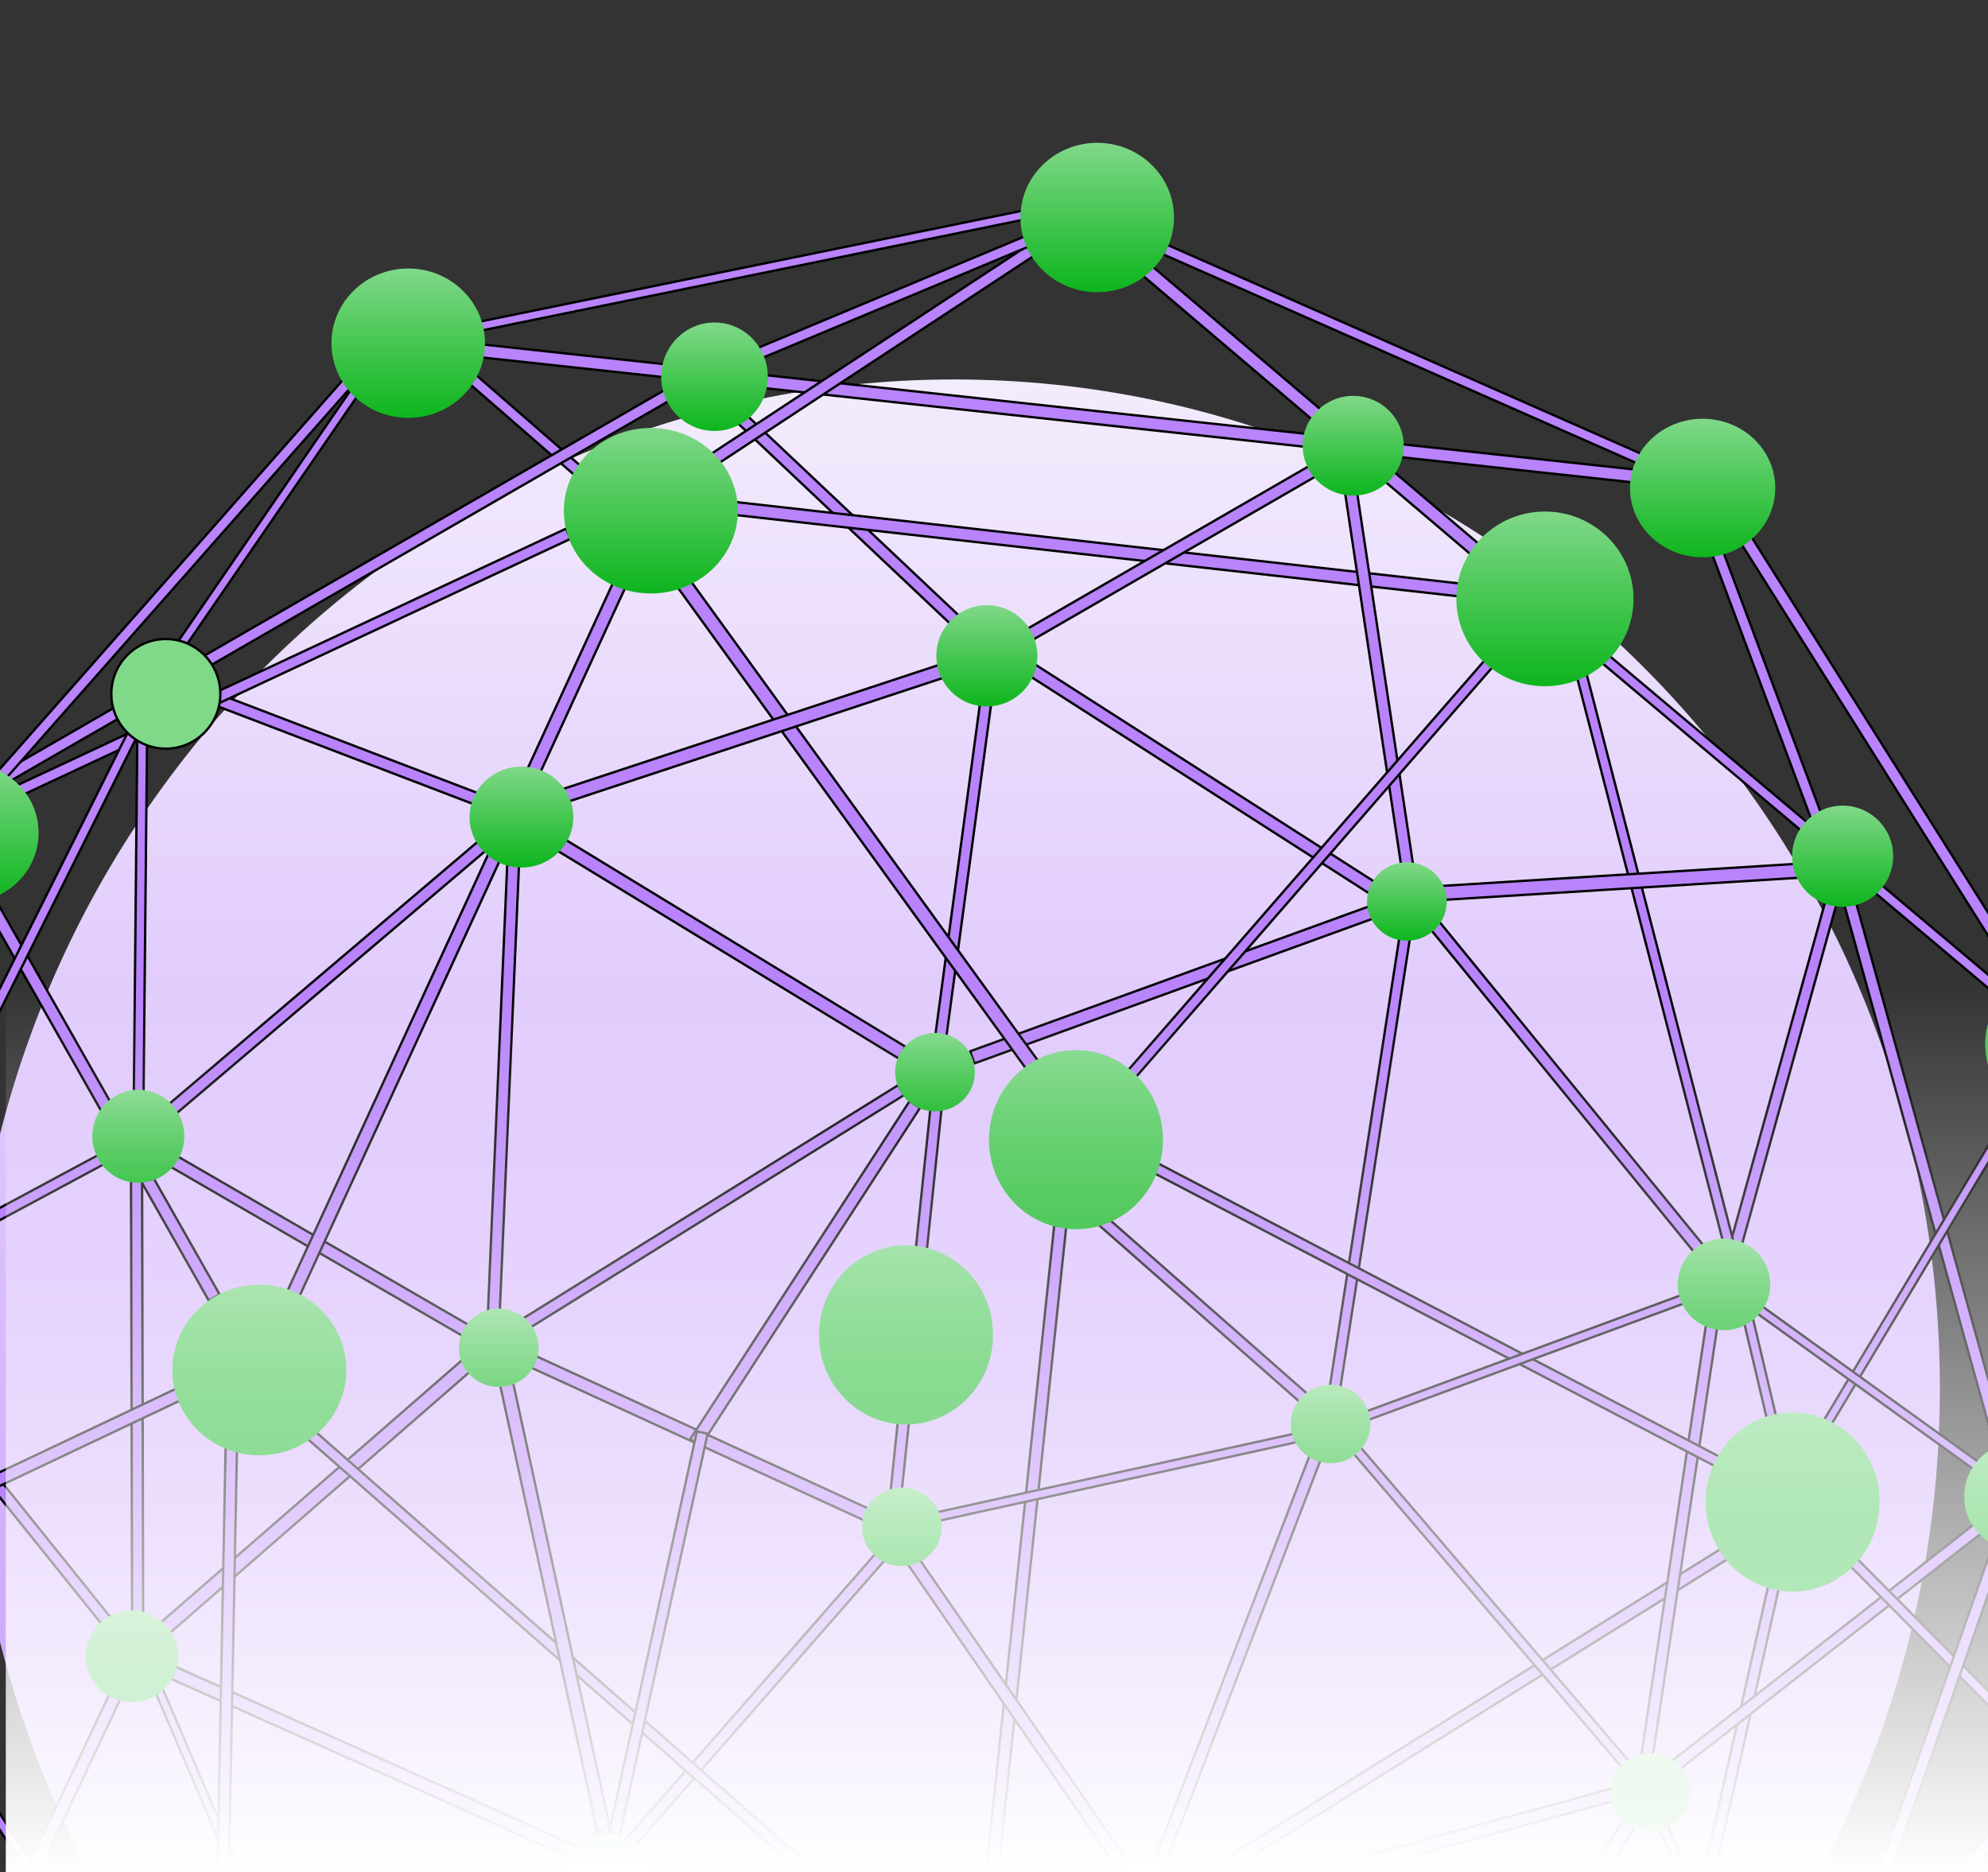 <svg width="343" height="323" viewBox="0 0 343 323" fill="none" xmlns="http://www.w3.org/2000/svg">
<rect x="0" y="0" width="343" height="323" fill="#333333" stroke="none"/>
<g clip-path="url(#clip0_200_28590)">
<mask id="mask0_200_28590" style="mask-type:luminance" maskUnits="userSpaceOnUse" x="-155" y="-70" width="622" height="622">
<path d="M466.427 -69.394H-154.589V551.622H466.427V-69.394Z" fill="white"/>
</mask>
<g mask="url(#mask0_200_28590)">
<path d="M-5.432 239.479C-5.432 143.373 70.708 65.465 164.632 65.465C258.555 65.465 334.695 143.373 334.695 239.479C334.695 335.583 258.555 413.492 164.632 413.492C70.708 413.492 -5.432 335.583 -5.432 239.479Z" fill="url(#paint0_linear_200_28590)"/>
<path d="M149.259 262.379L150.129 260.406L92.117 233.797L91.247 235.77L149.259 262.379Z" fill="#B883FB" stroke="black" stroke-width="0.405" stroke-miterlimit="10" stroke-linejoin="round"/>
<path d="M153.583 257.963L155.493 258.17L162.51 190.75L160.6 190.543L153.583 257.963Z" fill="#B883FB" stroke="black" stroke-width="0.405" stroke-miterlimit="10" stroke-linejoin="round"/>
<path d="M161.096 180.697L162.998 180.963L172.041 113.794L170.138 113.527L161.096 180.697Z" fill="#B883FB" stroke="black" stroke-width="0.405" stroke-miterlimit="10" stroke-linejoin="round"/>
<path d="M167.394 181.368L168.124 183.461L239.257 157.62L238.527 155.527L167.394 181.368Z" fill="#B883FB" stroke="black" stroke-width="0.405" stroke-miterlimit="10" stroke-linejoin="round"/>
<path d="M90.053 227.587L91.076 229.299L155.971 188.934L154.948 187.223L90.053 227.587Z" fill="#B883FB" stroke="black" stroke-width="0.405" stroke-miterlimit="10" stroke-linejoin="round"/>
<path d="M177.253 184.69L179.231 183.201L117.214 97.523L115.237 99.012L177.253 184.69Z" fill="#B883FB" stroke="black" stroke-width="0.405" stroke-miterlimit="10" stroke-linejoin="round"/>
<path d="M76.961 60.195L75.742 61.64L105.966 87.923C106.148 87.585 106.425 87.31 107.056 86.812C107.253 86.745 107.304 86.755 107.45 86.707L76.961 60.195Z" fill="#B883FB" stroke="black" stroke-width="0.405" stroke-miterlimit="10" stroke-linejoin="round"/>
<path d="M240.98 157.171L242.122 155.317L169.975 109.117L168.834 110.972L240.98 157.171Z" fill="#B883FB" stroke="black" stroke-width="0.405" stroke-miterlimit="10" stroke-linejoin="round"/>
<path d="M173.439 116.586L174.823 115.062L125.614 68.59L124.23 70.114L173.439 116.586Z" fill="#B883FB" stroke="black" stroke-width="0.405" stroke-miterlimit="10" stroke-linejoin="round"/>
<path d="M253.654 103.109L253.894 100.895L122.009 86.062L121.77 88.277L253.654 103.109Z" fill="#B883FB" stroke="black" stroke-width="0.405" stroke-miterlimit="10" stroke-linejoin="round"/>
<path d="M283.75 83.443L283.983 81.213L81.685 59.254L81.452 61.484L283.75 83.443Z" fill="#B883FB" stroke="black" stroke-width="0.405" stroke-miterlimit="10" stroke-linejoin="round"/>
<path d="M180.656 42.636L179.549 40.887L108.458 87.683L109.565 89.431L180.656 42.636Z" fill="#B883FB" stroke="black" stroke-width="0.405" stroke-miterlimit="10" stroke-linejoin="round"/>
<path d="M180.444 41.305L179.739 39.551L119.646 64.662L120.35 66.416L180.444 41.305Z" fill="#B883FB" stroke="black" stroke-width="0.405" stroke-miterlimit="10" stroke-linejoin="round"/>
<path d="M178.484 37.516L178.183 35.984L81.472 55.754L81.773 57.286L178.484 37.516Z" fill="#B883FB" stroke="black" stroke-width="0.405" stroke-miterlimit="10" stroke-linejoin="round"/>
<path d="M231.437 79.627L230.41 77.777L172.407 111.281L173.434 113.13L231.437 79.627Z" fill="#B883FB" stroke="black" stroke-width="0.405" stroke-miterlimit="10" stroke-linejoin="round"/>
<path d="M165.979 115.877L165.269 113.637L96.484 136.334L97.195 138.575L165.979 115.877Z" fill="#B883FB" stroke="black" stroke-width="0.405" stroke-miterlimit="10" stroke-linejoin="round"/>
<path d="M155.049 182.613L156.233 180.591L94.156 142.797L92.973 144.819L155.049 182.613Z" fill="#B883FB" stroke="black" stroke-width="0.405" stroke-miterlimit="10" stroke-linejoin="round"/>
<path d="M84.647 139.861L85.352 137.943L32.246 117.641L31.541 119.559L84.647 139.861Z" fill="#B883FB" stroke="black" stroke-width="0.405" stroke-miterlimit="10" stroke-linejoin="round"/>
<path d="M98.443 92.959L97.656 91.207L-0.201 136.954L0.586 138.706L98.443 92.959Z" fill="#B883FB" stroke="black" stroke-width="0.405" stroke-miterlimit="10" stroke-linejoin="round"/>
<path d="M117.902 67.733L116.932 65.984L-1.438 134.286L-0.467 136.035L117.902 67.733Z" fill="#B883FB" stroke="black" stroke-width="0.405" stroke-miterlimit="10" stroke-linejoin="round"/>
<path d="M64.453 64.265L63.197 63.367L22.27 122.962L23.526 123.859L64.453 64.265Z" fill="#B883FB" stroke="black" stroke-width="0.405" stroke-miterlimit="10" stroke-linejoin="round"/>
<path d="M60.801 66.511L59.423 65.246L-0.695 133.423L0.683 134.688L60.801 66.511Z" fill="#B883FB" stroke="black" stroke-width="0.405" stroke-miterlimit="10" stroke-linejoin="round"/>
</g>
<path d="M184.013 211.148L181.94 210.922L168.74 336.253L170.813 336.48L184.013 211.148Z" fill="#B883FB" stroke="black" stroke-width="0.405" stroke-miterlimit="10" stroke-linejoin="round"/>
<path d="M306.518 263.708L305.43 261.894L200.029 327.71L201.117 329.523L306.518 263.708Z" fill="#B883FB" stroke="black" stroke-width="0.405" stroke-miterlimit="10" stroke-linejoin="round"/>
<path d="M284.088 309.157L283.543 307.082L194.396 331.437L194.941 333.512L284.088 309.157Z" fill="#B883FB" stroke="black" stroke-width="0.405" stroke-miterlimit="10" stroke-linejoin="round"/>
<path d="M157.262 267.019L155.514 268.273L231.205 378.038L232.953 376.784L157.262 267.019Z" fill="#B883FB" stroke="black" stroke-width="0.405" stroke-miterlimit="10" stroke-linejoin="round"/>
<path d="M103.408 321.426L103.202 323.645L200.311 332.987L200.517 330.768L103.408 321.426Z" fill="#B883FB" stroke="black" stroke-width="0.405" stroke-miterlimit="10" stroke-linejoin="round"/>
<path d="M22.619 284.121L21.74 286.162L111.056 326.149L111.934 324.107L22.619 284.121Z" fill="#B883FB" stroke="black" stroke-width="0.405" stroke-miterlimit="10" stroke-linejoin="round"/>
<path d="M24.405 285.392L22.535 284.476L-6.174 345.466L-4.304 346.381L24.405 285.392Z" fill="#B883FB" stroke="black" stroke-width="0.405" stroke-miterlimit="10" stroke-linejoin="round"/>
<path d="M25.27 282.078L26.808 283.917L90.1 228.791L88.562 226.953L25.27 282.078Z" fill="#B883FB" stroke="black" stroke-width="0.405" stroke-miterlimit="10" stroke-linejoin="round"/>
<path d="M157.188 263.991L155.747 262.679L62.603 369.169L64.044 370.48L157.188 263.991Z" fill="#B883FB" stroke="black" stroke-width="0.405" stroke-miterlimit="10" stroke-linejoin="round"/>
<path d="M228.997 248.883L227.098 248.125L196.435 328.006L198.334 328.765L228.997 248.883Z" fill="#B883FB" stroke="black" stroke-width="0.405" stroke-miterlimit="10" stroke-linejoin="round"/>
<path d="M244.23 155.633L242.431 155.344L229.31 240.079L231.11 240.369L244.23 155.633Z" fill="#B883FB" stroke="black" stroke-width="0.405" stroke-miterlimit="10" stroke-linejoin="round"/>
<path d="M243.419 152.992L241.898 154.284L294.744 219.04L296.265 217.748L243.419 152.992Z" fill="#B883FB" stroke="black" stroke-width="0.405" stroke-miterlimit="10" stroke-linejoin="round"/>
<path d="M319.514 146.433L317.61 145.883L295.091 226.945L296.995 227.495L319.514 146.433Z" fill="#B883FB" stroke="black" stroke-width="0.405" stroke-miterlimit="10" stroke-linejoin="round"/>
<path d="M297.077 223.692L295.12 223.386L282.606 306.668L284.563 306.974L297.077 223.692Z" fill="#B883FB" stroke="black" stroke-width="0.405" stroke-miterlimit="10" stroke-linejoin="round"/>
<path d="M273.7 116.101L272.016 116.555L297.315 214.346L299 213.892L273.7 116.101Z" fill="#B883FB" stroke="black" stroke-width="0.405" stroke-miterlimit="10" stroke-linejoin="round"/>
<path d="M232.15 71.711L230.113 72.03L242.764 156.072L244.801 155.753L232.15 71.711Z" fill="#B883FB" stroke="black" stroke-width="0.405" stroke-miterlimit="10" stroke-linejoin="round"/>
<path d="M198.039 45.297L196.596 47.063L259.901 100.876L261.344 99.109L198.039 45.297Z" fill="#B883FB" stroke="black" stroke-width="0.405" stroke-miterlimit="10" stroke-linejoin="round"/>
<path d="M201.376 42.23L200.678 43.88L283.301 80.308L284.001 78.659L201.376 42.23Z" fill="#B883FB" stroke="black" stroke-width="0.405" stroke-miterlimit="10" stroke-linejoin="round"/>
<path d="M238.684 153.47L238.828 155.888L315.106 151.141L314.961 148.722L238.684 153.47Z" fill="#B883FB" stroke="black" stroke-width="0.405" stroke-miterlimit="10" stroke-linejoin="round"/>
<path d="M271.26 107.746L270.15 109.116L346.623 173.497L347.732 172.126L271.26 107.746Z" fill="#B883FB" stroke="black" stroke-width="0.405" stroke-miterlimit="10" stroke-linejoin="round"/>
<path d="M296.478 92.937L294.662 93.644L317.229 153.97L319.045 153.263L296.478 92.937Z" fill="#B883FB" stroke="black" stroke-width="0.405" stroke-miterlimit="10" stroke-linejoin="round"/>
<path d="M300.639 90.175L298.869 91.335L349.567 171.825L351.337 170.666L300.639 90.175Z" fill="#B883FB" stroke="black" stroke-width="0.405" stroke-miterlimit="10" stroke-linejoin="round"/>
<path d="M319.681 153.73L317.708 154.299L344.592 251.209L346.565 250.639L319.681 153.73Z" fill="#B883FB" stroke="black" stroke-width="0.405" stroke-miterlimit="10" stroke-linejoin="round"/>
<path d="M198.947 200.265L198.136 201.88L296.745 253.397L297.556 251.782L198.947 200.265Z" fill="#B883FB" stroke="black" stroke-width="0.405" stroke-miterlimit="10" stroke-linejoin="round"/>
<path d="M269.221 101.634L267.891 100.429L194.358 184.957L195.689 186.162L269.221 101.634Z" fill="#B883FB" stroke="black" stroke-width="0.405" stroke-miterlimit="10" stroke-linejoin="round"/>
<path d="M226.903 240.527L225.692 241.604L281.278 306.598L282.489 305.52L226.903 240.527Z" fill="#B883FB" stroke="black" stroke-width="0.405" stroke-miterlimit="10" stroke-linejoin="round"/>
<path d="M188.483 207.82L187.241 209.287L232.095 248.787L233.337 247.32L188.483 207.82Z" fill="#B883FB" stroke="black" stroke-width="0.405" stroke-miterlimit="10" stroke-linejoin="round"/>
<path d="M240.999 375.909L242.976 377.206L282.26 314.914L280.283 313.617L240.999 375.909Z" fill="#B883FB" stroke="black" stroke-width="0.405" stroke-miterlimit="10" stroke-linejoin="round"/>
<path d="M279.833 385.966L281.665 386.394L306.922 273.975L305.09 273.547L279.833 385.966Z" fill="#B883FB" stroke="black" stroke-width="0.405" stroke-miterlimit="10" stroke-linejoin="round"/>
<path d="M278.797 311.377L279.991 312.963L350.967 257.379L349.773 255.793L278.797 311.377Z" fill="#B883FB" stroke="black" stroke-width="0.405" stroke-miterlimit="10" stroke-linejoin="round"/>
<path d="M348.633 299.828L349.842 298.581L306.815 255.199L305.606 256.446L348.633 299.828Z" fill="#B883FB" stroke="black" stroke-width="0.405" stroke-miterlimit="10" stroke-linejoin="round"/>
<path d="M314.401 245.493L315.669 246.282L348.825 190.914L347.557 190.125L314.401 245.493Z" fill="#B883FB" stroke="black" stroke-width="0.405" stroke-miterlimit="10" stroke-linejoin="round"/>
<path d="M347.731 258.685L348.588 257.447L296.621 220.035L295.764 221.273L347.731 258.685Z" fill="#B883FB" stroke="black" stroke-width="0.405" stroke-miterlimit="10" stroke-linejoin="round"/>
<path d="M309.611 264.947L311.211 264.553L299.813 216.328L298.213 216.721L309.611 264.947Z" fill="#B883FB" stroke="black" stroke-width="0.405" stroke-miterlimit="10" stroke-linejoin="round"/>
<path d="M230.873 245.289L231.378 246.713L291.192 224.639L290.686 223.215L230.873 245.289Z" fill="#B883FB" stroke="black" stroke-width="0.405" stroke-miterlimit="10" stroke-linejoin="round"/>
<path d="M161.109 261.021L161.422 262.502L223.603 248.836L223.29 247.355L161.109 261.021Z" fill="#B883FB" stroke="black" stroke-width="0.405" stroke-miterlimit="10" stroke-linejoin="round"/>
<path d="M313.345 375.337L314.762 374.669L283.631 305.972L282.215 306.64L313.345 375.337Z" fill="#B883FB" stroke="black" stroke-width="0.405" stroke-miterlimit="10" stroke-linejoin="round"/>
<path d="M309.938 363.236L311.874 363.942L345.904 266.878L343.968 266.172L309.938 363.236Z" fill="#B883FB" stroke="black" stroke-width="0.405" stroke-miterlimit="10" stroke-linejoin="round"/>
<path d="M307.569 365.513L309.101 366.661L351.653 307.597L350.122 306.449L307.569 365.513Z" fill="#B883FB" stroke="black" stroke-width="0.405" stroke-miterlimit="10" stroke-linejoin="round"/>
<path d="M311.274 367.75L312.84 368.849L353.579 308.47L352.014 307.371L311.274 367.75Z" fill="#B883FB" stroke="black" stroke-width="0.405" stroke-miterlimit="10" stroke-linejoin="round"/>
<path d="M28.089 291.371L26.803 291.943L57.911 364.677L59.198 364.104L28.089 291.371Z" fill="#B883FB" stroke="black" stroke-width="0.405" stroke-miterlimit="10" stroke-linejoin="round"/>
<path d="M40.898 249.317L38.93 249.277L36.661 367.409L38.63 367.448L40.898 249.317Z" fill="#B883FB" stroke="black" stroke-width="0.405" stroke-miterlimit="10" stroke-linejoin="round"/>
<path d="M48.559 241.847L47.376 243.25L157.159 339.591L158.343 338.188L48.559 241.847Z" fill="#B883FB" stroke="black" stroke-width="0.405" stroke-miterlimit="10" stroke-linejoin="round"/>
<path d="M87.521 233.906L85.3 234.408L103.435 317.807L105.656 317.305L87.521 233.906Z" fill="#B883FB" stroke="black" stroke-width="0.405" stroke-miterlimit="10" stroke-linejoin="round"/>
<path d="M89.879 141.52L87.844 141.429L84.169 226.773L86.205 226.864L89.879 141.52Z" fill="#B883FB" stroke="black" stroke-width="0.405" stroke-miterlimit="10" stroke-linejoin="round"/>
<path d="M17.599 191.945L16.547 193.835L85.668 233.874L86.719 231.984L17.599 191.945Z" fill="#B883FB" stroke="black" stroke-width="0.405" stroke-miterlimit="10" stroke-linejoin="round"/>
<path d="M-1.932 153.156L-3.775 154.245L36.042 224.416L37.886 223.328L-1.932 153.156Z" fill="#B883FB" stroke="black" stroke-width="0.405" stroke-miterlimit="10" stroke-linejoin="round"/>
<path d="M-23.994 221.267L-23.14 222.921L29.494 194.638L28.641 192.984L-23.994 221.267Z" fill="#B883FB" stroke="black" stroke-width="0.405" stroke-miterlimit="10" stroke-linejoin="round"/>
<path d="M25.484 116.306L23.8 116.289L23.002 197.362L24.686 197.379L25.484 116.306Z" fill="#B883FB" stroke="black" stroke-width="0.405" stroke-miterlimit="10" stroke-linejoin="round"/>
<path d="M23.82 126.717L22.268 125.91L-23.906 218.302L-22.354 219.109L23.82 126.717Z" fill="#B883FB" stroke="black" stroke-width="0.405" stroke-miterlimit="10" stroke-linejoin="round"/>
<path d="M86.153 144.757L84.848 143.16L20.5 197.839L21.805 199.436L86.153 144.757Z" fill="#B883FB" stroke="black" stroke-width="0.405" stroke-miterlimit="10" stroke-linejoin="round"/>
<path d="M108.803 99.376L106.758 98.398L48.405 225.303L50.45 226.281L108.803 99.376Z" fill="#B883FB" stroke="black" stroke-width="0.405" stroke-miterlimit="10" stroke-linejoin="round"/>
<path d="M103.58 315.824L102.362 316.541L147.041 395.437L148.259 394.719L103.58 315.824Z" fill="#B883FB" stroke="black" stroke-width="0.405" stroke-miterlimit="10" stroke-linejoin="round"/>
<path d="M19.207 119.707C19.207 114.484 23.418 110.25 28.613 110.25C33.807 110.25 38.018 114.484 38.018 119.707C38.018 124.93 33.807 129.165 28.613 129.165C23.418 129.165 19.207 124.93 19.207 119.707Z" fill="#80D889" stroke="black" stroke-width="0.405" stroke-miterlimit="10" stroke-linejoin="round"/>
<path d="M24.508 200.644L22.598 200.649L22.79 278.751L24.7 278.747L24.508 200.644Z" fill="#B883FB" stroke="black" stroke-width="0.405" stroke-miterlimit="10" stroke-linejoin="round"/>
<path d="M-25.001 224.183L-26.479 225.418L22.055 285.83L23.533 284.595L-25.001 224.183Z" fill="#B883FB" stroke="black" stroke-width="0.405" stroke-miterlimit="10" stroke-linejoin="round"/>
<path d="M-36.183 271.102L-35.294 273.055L34.16 240.167L33.271 238.215L-36.183 271.102Z" fill="#B883FB" stroke="black" stroke-width="0.405" stroke-miterlimit="10" stroke-linejoin="round"/>
<path d="M-22.359 278.254L-23.633 279.108L33.998 368.512L35.272 367.658L-22.359 278.254Z" fill="#B883FB" stroke="black" stroke-width="0.405" stroke-miterlimit="10" stroke-linejoin="round"/>
<path d="M156.949 189.949L158.727 191.15L120.859 249.494L119.081 248.293L156.949 189.949Z" fill="#B883FB" stroke="black" stroke-width="0.405" stroke-miterlimit="10" stroke-linejoin="round"/>
<path d="M120.235 246.937L122.089 247.359L106.97 316.459L105.116 316.037L120.235 246.937Z" fill="#B883FB" stroke="black" stroke-width="0.405" stroke-miterlimit="10" stroke-linejoin="round"/>
<path d="M176.063 37.526C176.063 30.41 181.993 24.64 189.309 24.64C196.625 24.64 202.556 30.41 202.556 37.526C202.556 44.643 196.625 50.413 189.309 50.413C181.993 50.413 176.063 44.643 176.063 37.526Z" fill="url(#paint1_linear_200_28590)"/>
<path d="M57.19 59.21C57.19 52.094 63.12 46.324 70.436 46.324C77.751 46.324 83.682 52.094 83.682 59.21C83.682 66.327 77.751 72.096 70.436 72.096C63.12 72.096 57.19 66.327 57.19 59.21Z" fill="url(#paint2_linear_200_28590)"/>
<path d="M251.271 103.322C251.271 95 258.115 88.254 266.556 88.254C274.997 88.254 281.84 95 281.84 103.322C281.84 111.644 274.997 118.391 266.556 118.391C258.115 118.391 251.271 111.644 251.271 103.322Z" fill="url(#paint3_linear_200_28590)"/>
<path d="M281.232 84.196C281.232 77.596 286.844 72.246 293.766 72.246C300.687 72.246 306.298 77.596 306.298 84.196C306.298 90.796 300.687 96.147 293.766 96.147C286.844 96.147 281.232 90.796 281.232 84.196Z" fill="url(#paint4_linear_200_28590)"/>
<path d="M342.518 180.179C342.518 173.025 348.129 167.226 355.05 167.226C361.972 167.226 367.583 173.025 367.583 180.179C367.583 187.333 361.972 193.133 355.05 193.133C348.129 193.133 342.518 187.333 342.518 180.179Z" fill="url(#paint5_linear_200_28590)"/>
<path d="M338.89 258.174C338.89 252.98 343.135 248.769 348.373 248.769C353.61 248.769 357.856 252.98 357.856 258.174C357.856 263.369 353.61 267.58 348.373 267.58C343.135 267.58 338.89 263.369 338.89 258.174Z" fill="url(#paint6_linear_200_28590)"/>
<path d="M309.209 147.721C309.209 142.898 313.111 138.988 317.924 138.988C322.738 138.988 326.64 142.898 326.64 147.721C326.64 152.545 322.738 156.455 317.924 156.455C313.111 156.455 309.209 152.545 309.209 147.721Z" fill="url(#paint7_linear_200_28590)"/>
<path d="M161.552 113.144C161.552 108.32 165.454 104.41 170.268 104.41C175.081 104.41 178.983 108.32 178.983 113.144C178.983 117.967 175.081 121.877 170.268 121.877C165.454 121.877 161.552 117.967 161.552 113.144Z" fill="url(#paint8_linear_200_28590)"/>
<path d="M81.014 140.967C81.014 136.159 85.023 132.261 89.969 132.261C94.915 132.261 98.924 136.159 98.924 140.967C98.924 145.775 94.915 149.672 89.969 149.672C85.023 149.672 81.014 145.775 81.014 140.967Z" fill="url(#paint9_linear_200_28590)"/>
<path d="M289.456 221.589C289.456 217.225 293.031 213.687 297.442 213.687C301.852 213.687 305.428 217.225 305.428 221.589C305.428 225.954 301.852 229.491 297.442 229.491C293.031 229.491 289.456 225.954 289.456 221.589Z" fill="url(#paint10_linear_200_28590)"/>
<path d="M235.866 155.527C235.866 151.788 238.945 148.758 242.742 148.758C246.539 148.758 249.618 151.788 249.618 155.527C249.618 159.266 246.539 162.296 242.742 162.296C238.945 162.296 235.866 159.266 235.866 155.527Z" fill="url(#paint11_linear_200_28590)"/>
<path d="M154.445 184.972C154.445 181.233 157.524 178.203 161.321 178.203C165.118 178.203 168.197 181.233 168.197 184.972C168.197 188.711 165.118 191.742 161.321 191.742C157.524 191.742 154.445 188.711 154.445 184.972Z" fill="url(#paint12_linear_200_28590)"/>
<path d="M222.691 245.671C222.691 241.933 225.77 238.902 229.567 238.902C233.365 238.902 236.443 241.933 236.443 245.671C236.443 249.41 233.365 252.441 229.567 252.441C225.77 252.441 222.691 249.41 222.691 245.671Z" fill="url(#paint13_linear_200_28590)"/>
<path d="M148.722 263.418C148.722 259.679 151.8 256.648 155.598 256.648C159.395 256.648 162.473 259.679 162.473 263.418C162.473 267.156 159.395 270.187 155.598 270.187C151.8 270.187 148.722 267.156 148.722 263.418Z" fill="url(#paint14_linear_200_28590)"/>
<path d="M79.174 232.523C79.174 228.784 82.252 225.754 86.049 225.754C89.846 225.754 92.925 228.784 92.925 232.523C92.925 236.262 89.846 239.292 86.049 239.292C82.252 239.292 79.174 236.262 79.174 232.523Z" fill="url(#paint15_linear_200_28590)"/>
<path d="M190.636 328.049C190.636 324.121 193.714 320.937 197.511 320.937C201.309 320.937 204.387 324.121 204.387 328.049C204.387 331.978 201.309 335.162 197.511 335.162C193.714 335.162 190.636 331.978 190.636 328.049Z" fill="url(#paint16_linear_200_28590)"/>
<path d="M277.861 309.242C277.861 305.503 280.94 302.472 284.737 302.472C288.534 302.472 291.613 305.503 291.613 309.242C291.613 312.981 288.534 316.011 284.737 316.011C280.94 316.011 277.861 312.981 277.861 309.242Z" fill="url(#paint17_linear_200_28590)"/>
<path d="M224.756 76.9C224.756 72.151 228.658 68.3 233.471 68.3C238.285 68.3 242.187 72.151 242.187 76.9C242.187 81.649 238.285 85.5 233.471 85.5C228.658 85.5 224.756 81.649 224.756 76.9Z" fill="url(#paint18_linear_200_28590)"/>
<path d="M114.084 64.994C114.084 59.827 118.201 55.636 123.28 55.636C128.359 55.636 132.477 59.827 132.477 64.994C132.477 70.162 128.359 74.352 123.28 74.352C118.201 74.352 114.084 70.162 114.084 64.994Z" fill="url(#paint19_linear_200_28590)"/>
<path d="M97.282 88.112C97.282 80.227 104.002 73.836 112.293 73.836C120.584 73.836 127.304 80.227 127.304 88.112C127.304 95.996 120.584 102.388 112.293 102.388C104.002 102.388 97.282 95.996 97.282 88.112Z" fill="url(#paint20_linear_200_28590)"/>
<path d="M294.271 259.14C294.271 250.606 300.992 243.687 309.283 243.687C317.573 243.687 324.294 250.606 324.294 259.14C324.294 267.675 317.573 274.592 309.283 274.592C300.992 274.592 294.271 267.675 294.271 259.14Z" fill="url(#paint21_linear_200_28590)"/>
<path d="M-18.049 143.694C-18.049 137.063 -12.518 131.687 -5.696 131.687C1.126 131.687 6.656 137.063 6.656 143.694C6.656 150.325 1.126 155.701 -5.696 155.701C-12.518 155.701 -18.049 150.325 -18.049 143.694Z" fill="url(#paint22_linear_200_28590)"/>
<path d="M14.78 285.742C14.78 281.378 18.355 277.84 22.766 277.84C27.176 277.84 30.752 281.378 30.752 285.742C30.752 290.106 27.176 293.644 22.766 293.644C18.355 293.644 14.78 290.106 14.78 285.742Z" fill="url(#paint23_linear_200_28590)"/>
<path d="M29.729 236.351C29.729 228.222 36.449 221.633 44.74 221.633C53.03 221.633 59.751 228.222 59.751 236.351C59.751 244.481 53.03 251.071 44.74 251.071C36.449 251.071 29.729 244.481 29.729 236.351Z" fill="url(#paint24_linear_200_28590)"/>
<path d="M15.921 196.035C15.921 191.601 19.477 188.008 23.862 188.008C28.248 188.008 31.803 191.601 31.803 196.035C31.803 200.469 28.248 204.063 23.862 204.063C19.477 204.063 15.921 200.469 15.921 196.035Z" fill="url(#paint25_linear_200_28590)"/>
<path d="M141.31 230.308C141.31 221.774 148.03 214.855 156.321 214.855C164.611 214.855 171.332 221.774 171.332 230.308C171.332 238.843 164.611 245.761 156.321 245.761C148.03 245.761 141.31 238.843 141.31 230.308Z" fill="url(#paint26_linear_200_28590)"/>
<path d="M170.634 196.625C170.634 188.09 177.355 181.172 185.645 181.172C193.936 181.172 200.657 188.09 200.657 196.625C200.657 205.159 193.936 212.077 185.645 212.077C177.355 212.077 170.634 205.159 170.634 196.625Z" fill="url(#paint27_linear_200_28590)"/>
<path d="M98.064 323.039C98.064 319.3 101.143 316.269 104.94 316.269C108.738 316.269 111.815 319.3 111.815 323.039C111.815 326.777 108.738 329.809 104.94 329.809C101.143 329.809 98.064 326.777 98.064 323.039Z" fill="url(#paint28_linear_200_28590)"/>
</g>
<rect x="1" width="343" height="323" fill="url(#paint29_linear_200_28590)"/>
<defs>
<linearGradient id="paint0_linear_200_28590" x1="164.632" y1="65.465" x2="164.632" y2="413.492" gradientUnits="userSpaceOnUse">
<stop stop-color="#F3ECFC"/>
<stop offset="1" stop-color="#B883FB"/>
</linearGradient>
<linearGradient id="paint1_linear_200_28590" x1="189.309" y1="24.64" x2="189.309" y2="50.413" gradientUnits="userSpaceOnUse">
<stop stop-color="#80D889"/>
<stop offset="1" stop-color="#0DB51D"/>
</linearGradient>
<linearGradient id="paint2_linear_200_28590" x1="70.436" y1="46.324" x2="70.436" y2="72.096" gradientUnits="userSpaceOnUse">
<stop stop-color="#80D889"/>
<stop offset="1" stop-color="#0DB51D"/>
</linearGradient>
<linearGradient id="paint3_linear_200_28590" x1="266.556" y1="88.254" x2="266.556" y2="118.391" gradientUnits="userSpaceOnUse">
<stop stop-color="#80D889"/>
<stop offset="1" stop-color="#0DB51D"/>
</linearGradient>
<linearGradient id="paint4_linear_200_28590" x1="293.765" y1="72.246" x2="293.765" y2="96.147" gradientUnits="userSpaceOnUse">
<stop stop-color="#80D889"/>
<stop offset="1" stop-color="#0DB51D"/>
</linearGradient>
<linearGradient id="paint5_linear_200_28590" x1="355.05" y1="167.226" x2="355.05" y2="193.133" gradientUnits="userSpaceOnUse">
<stop stop-color="#80D889"/>
<stop offset="1" stop-color="#0DB51D"/>
</linearGradient>
<linearGradient id="paint6_linear_200_28590" x1="348.373" y1="248.769" x2="348.373" y2="267.58" gradientUnits="userSpaceOnUse">
<stop stop-color="#80D889"/>
<stop offset="1" stop-color="#0DB51D"/>
</linearGradient>
<linearGradient id="paint7_linear_200_28590" x1="317.924" y1="138.988" x2="317.924" y2="156.455" gradientUnits="userSpaceOnUse">
<stop stop-color="#80D889"/>
<stop offset="1" stop-color="#0DB51D"/>
</linearGradient>
<linearGradient id="paint8_linear_200_28590" x1="170.268" y1="104.41" x2="170.268" y2="121.877" gradientUnits="userSpaceOnUse">
<stop stop-color="#80D889"/>
<stop offset="1" stop-color="#0DB51D"/>
</linearGradient>
<linearGradient id="paint9_linear_200_28590" x1="89.969" y1="132.261" x2="89.969" y2="149.672" gradientUnits="userSpaceOnUse">
<stop stop-color="#80D889"/>
<stop offset="1" stop-color="#0DB51D"/>
</linearGradient>
<linearGradient id="paint10_linear_200_28590" x1="297.442" y1="213.687" x2="297.442" y2="229.491" gradientUnits="userSpaceOnUse">
<stop stop-color="#80D889"/>
<stop offset="1" stop-color="#0DB51D"/>
</linearGradient>
<linearGradient id="paint11_linear_200_28590" x1="242.742" y1="148.758" x2="242.742" y2="162.296" gradientUnits="userSpaceOnUse">
<stop stop-color="#80D889"/>
<stop offset="1" stop-color="#0DB51D"/>
</linearGradient>
<linearGradient id="paint12_linear_200_28590" x1="161.321" y1="178.203" x2="161.321" y2="191.742" gradientUnits="userSpaceOnUse">
<stop stop-color="#80D889"/>
<stop offset="1" stop-color="#0DB51D"/>
</linearGradient>
<linearGradient id="paint13_linear_200_28590" x1="229.567" y1="238.902" x2="229.567" y2="252.441" gradientUnits="userSpaceOnUse">
<stop stop-color="#80D889"/>
<stop offset="1" stop-color="#0DB51D"/>
</linearGradient>
<linearGradient id="paint14_linear_200_28590" x1="155.597" y1="256.648" x2="155.597" y2="270.187" gradientUnits="userSpaceOnUse">
<stop stop-color="#80D889"/>
<stop offset="1" stop-color="#0DB51D"/>
</linearGradient>
<linearGradient id="paint15_linear_200_28590" x1="86.049" y1="225.754" x2="86.049" y2="239.292" gradientUnits="userSpaceOnUse">
<stop stop-color="#80D889"/>
<stop offset="1" stop-color="#0DB51D"/>
</linearGradient>
<linearGradient id="paint16_linear_200_28590" x1="197.511" y1="320.937" x2="197.511" y2="335.162" gradientUnits="userSpaceOnUse">
<stop stop-color="#80D889"/>
<stop offset="1" stop-color="#0DB51D"/>
</linearGradient>
<linearGradient id="paint17_linear_200_28590" x1="284.737" y1="302.472" x2="284.737" y2="316.011" gradientUnits="userSpaceOnUse">
<stop stop-color="#80D889"/>
<stop offset="1" stop-color="#0DB51D"/>
</linearGradient>
<linearGradient id="paint18_linear_200_28590" x1="233.471" y1="68.3" x2="233.471" y2="85.5" gradientUnits="userSpaceOnUse">
<stop stop-color="#80D889"/>
<stop offset="1" stop-color="#0DB51D"/>
</linearGradient>
<linearGradient id="paint19_linear_200_28590" x1="123.28" y1="55.636" x2="123.28" y2="74.352" gradientUnits="userSpaceOnUse">
<stop stop-color="#80D889"/>
<stop offset="1" stop-color="#0DB51D"/>
</linearGradient>
<linearGradient id="paint20_linear_200_28590" x1="112.293" y1="73.836" x2="112.293" y2="102.388" gradientUnits="userSpaceOnUse">
<stop stop-color="#80D889"/>
<stop offset="1" stop-color="#0DB51D"/>
</linearGradient>
<linearGradient id="paint21_linear_200_28590" x1="309.283" y1="243.687" x2="309.283" y2="274.592" gradientUnits="userSpaceOnUse">
<stop stop-color="#80D889"/>
<stop offset="1" stop-color="#0DB51D"/>
</linearGradient>
<linearGradient id="paint22_linear_200_28590" x1="-5.696" y1="131.687" x2="-5.696" y2="155.701" gradientUnits="userSpaceOnUse">
<stop stop-color="#80D889"/>
<stop offset="1" stop-color="#0DB51D"/>
</linearGradient>
<linearGradient id="paint23_linear_200_28590" x1="22.766" y1="277.84" x2="22.766" y2="293.644" gradientUnits="userSpaceOnUse">
<stop stop-color="#80D889"/>
<stop offset="1" stop-color="#0DB51D"/>
</linearGradient>
<linearGradient id="paint24_linear_200_28590" x1="44.74" y1="221.633" x2="44.74" y2="251.071" gradientUnits="userSpaceOnUse">
<stop stop-color="#80D889"/>
<stop offset="1" stop-color="#0DB51D"/>
</linearGradient>
<linearGradient id="paint25_linear_200_28590" x1="23.862" y1="188.008" x2="23.862" y2="204.063" gradientUnits="userSpaceOnUse">
<stop stop-color="#80D889"/>
<stop offset="1" stop-color="#0DB51D"/>
</linearGradient>
<linearGradient id="paint26_linear_200_28590" x1="156.321" y1="214.855" x2="156.321" y2="245.761" gradientUnits="userSpaceOnUse">
<stop stop-color="#80D889"/>
<stop offset="1" stop-color="#0DB51D"/>
</linearGradient>
<linearGradient id="paint27_linear_200_28590" x1="185.645" y1="181.172" x2="185.645" y2="212.077" gradientUnits="userSpaceOnUse">
<stop stop-color="#80D889"/>
<stop offset="1" stop-color="#0DB51D"/>
</linearGradient>
<linearGradient id="paint28_linear_200_28590" x1="104.94" y1="316.269" x2="104.94" y2="329.809" gradientUnits="userSpaceOnUse">
<stop stop-color="#80D889"/>
<stop offset="1" stop-color="#0DB51D"/>
</linearGradient>
<linearGradient id="paint29_linear_200_28590" x1="172.5" y1="0" x2="172.5" y2="323" gradientUnits="userSpaceOnUse">
<stop offset="0.524" stop-color="white" stop-opacity="0"/>
<stop offset="1" stop-color="white"/>
</linearGradient>
<clipPath id="clip0_200_28590">
<rect width="413" height="426.342" fill="white" transform="translate(-43 24)"/>
</clipPath>
</defs>
</svg>
